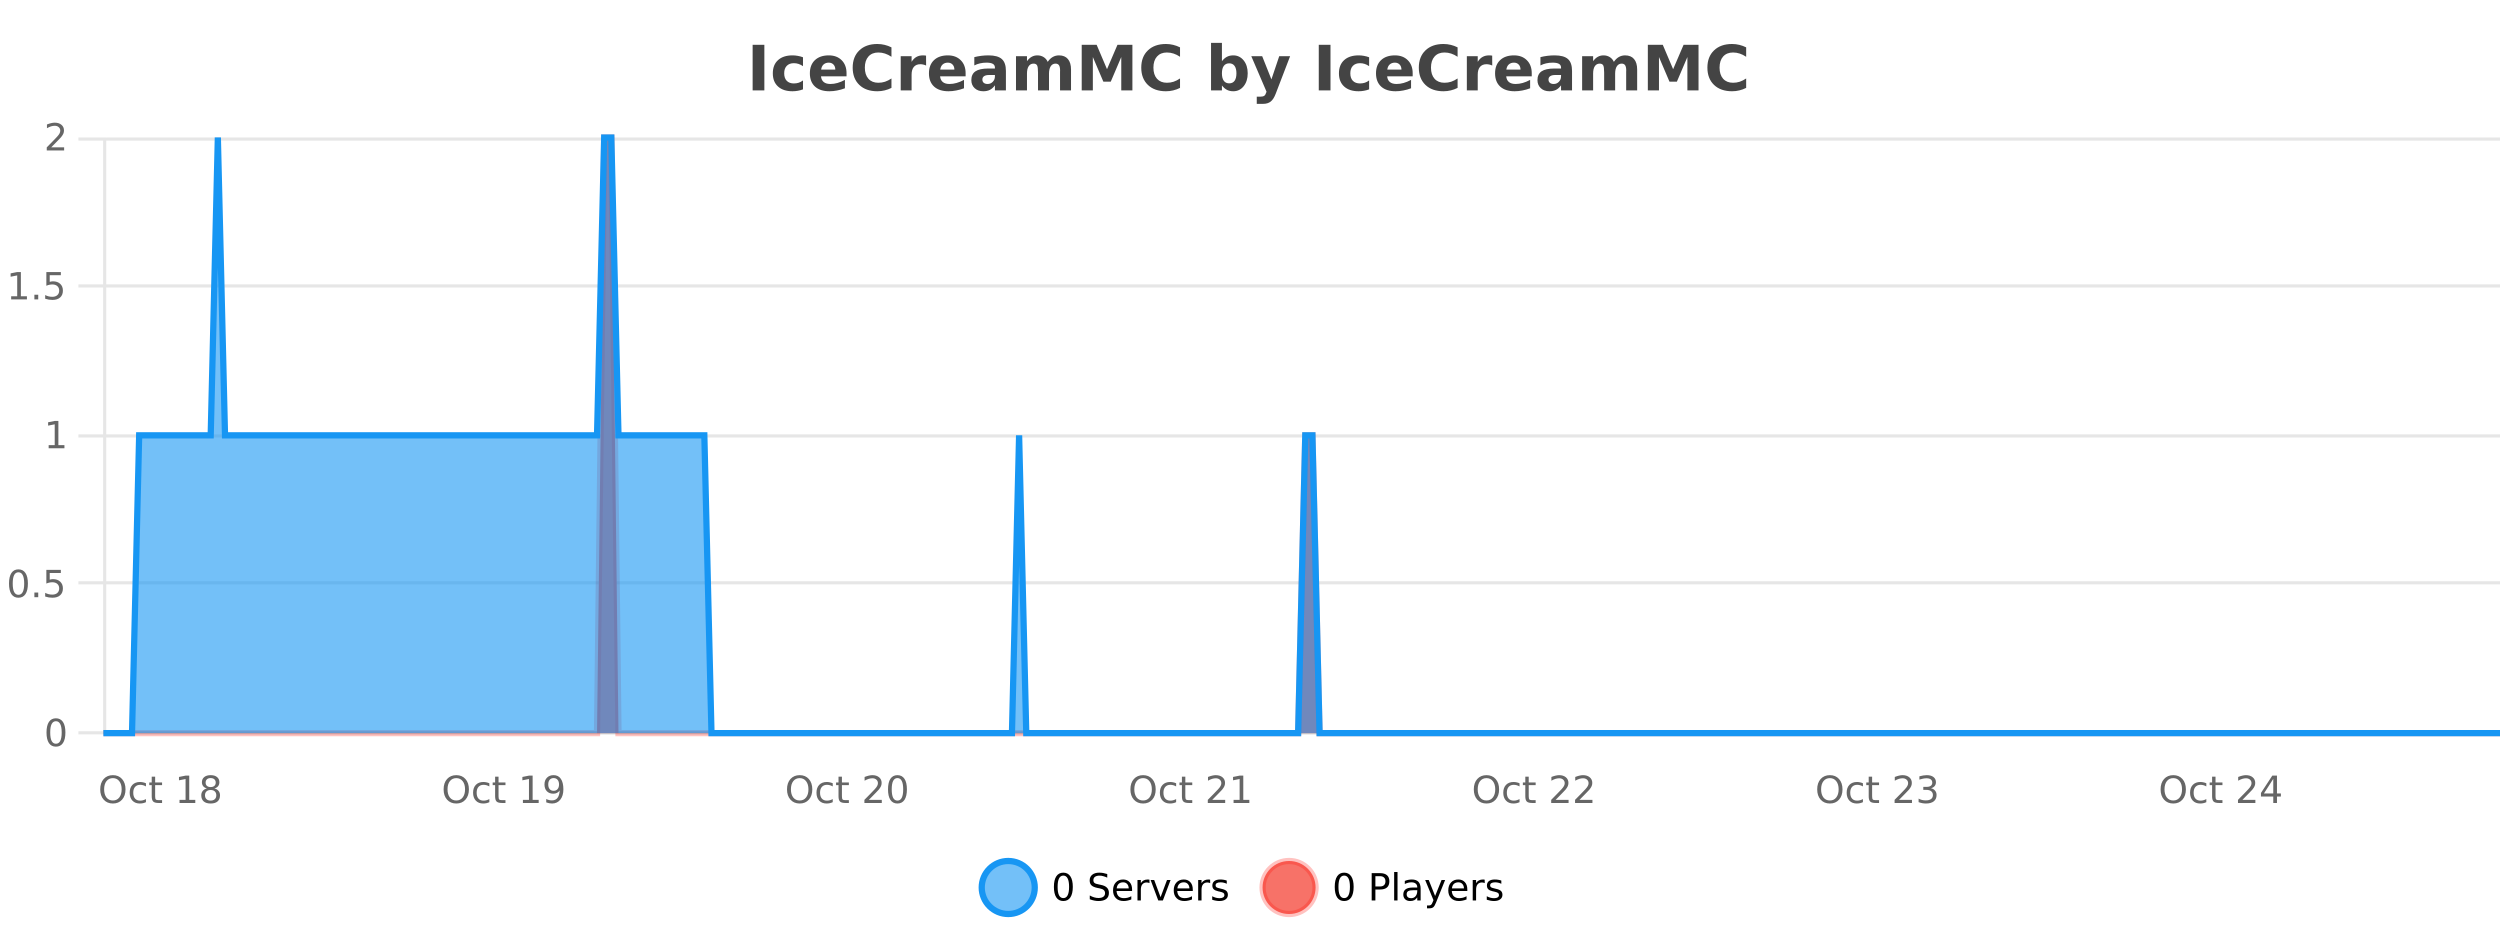 <?xml version="1.0" encoding="UTF-8"?>
<svg xmlns="http://www.w3.org/2000/svg" xmlns:xlink="http://www.w3.org/1999/xlink" width="800pt" height="300pt" viewBox="0 0 800 300" version="1.1">
<defs>
<clipPath id="clip1">
  <path d="M 285 263 L 360 263 L 360 300 L 285 300 Z M 285 263 "/>
</clipPath>
<clipPath id="clip2">
  <path d="M 375 263 L 450 263 L 450 300 L 375 300 Z M 375 263 "/>
</clipPath>
<clipPath id="clip3">
  <path d="M 33.086 44 L 800 44 L 800 234.602 L 33.086 234.602 Z M 33.086 44 "/>
</clipPath>
<clipPath id="clip4">
  <path d="M 32.086 43 L 800 43 L 800 235.602 L 32.086 235.602 Z M 32.086 43 "/>
</clipPath>
<clipPath id="clip5">
  <path d="M 33.086 44 L 800 44 L 800 234.602 L 33.086 234.602 Z M 33.086 44 "/>
</clipPath>
<clipPath id="clip6">
  <path d="M 32.086 43 L 800 43 L 800 235.602 L 32.086 235.602 Z M 32.086 43 "/>
</clipPath>
</defs>
<g id="surface1914296">
<rect x="0" y="0" width="800" height="300" style="fill:rgb(100%,100%,100%);fill-opacity:1;stroke:none;"/>
<path style="fill:none;stroke-width:1;stroke-linecap:butt;stroke-linejoin:miter;stroke:rgb(0%,0%,0%);stroke-opacity:0.098;stroke-miterlimit:10;" d="M 34 234.5 L 800 234.5 "/>
<path style="fill:none;stroke-width:1;stroke-linecap:butt;stroke-linejoin:miter;stroke:rgb(0%,0%,0%);stroke-opacity:0.098;stroke-miterlimit:10;" d="M 25.086 234.5 L 33 234.5 "/>
<path style="fill:none;stroke-width:1;stroke-linecap:butt;stroke-linejoin:miter;stroke:rgb(0%,0%,0%);stroke-opacity:0.098;stroke-miterlimit:10;" d="M 34 186.5 L 800 186.5 "/>
<path style="fill:none;stroke-width:1;stroke-linecap:butt;stroke-linejoin:miter;stroke:rgb(0%,0%,0%);stroke-opacity:0.098;stroke-miterlimit:10;" d="M 25.086 186.5 L 33 186.5 "/>
<path style="fill:none;stroke-width:1;stroke-linecap:butt;stroke-linejoin:miter;stroke:rgb(0%,0%,0%);stroke-opacity:0.098;stroke-miterlimit:10;" d="M 34 139.5 L 800 139.5 "/>
<path style="fill:none;stroke-width:1;stroke-linecap:butt;stroke-linejoin:miter;stroke:rgb(0%,0%,0%);stroke-opacity:0.098;stroke-miterlimit:10;" d="M 25.086 139.5 L 33 139.5 "/>
<path style="fill:none;stroke-width:1;stroke-linecap:butt;stroke-linejoin:miter;stroke:rgb(0%,0%,0%);stroke-opacity:0.098;stroke-miterlimit:10;" d="M 34 91.5 L 800 91.5 "/>
<path style="fill:none;stroke-width:1;stroke-linecap:butt;stroke-linejoin:miter;stroke:rgb(0%,0%,0%);stroke-opacity:0.098;stroke-miterlimit:10;" d="M 25.086 91.5 L 33 91.5 "/>
<path style="fill:none;stroke-width:1;stroke-linecap:butt;stroke-linejoin:miter;stroke:rgb(0%,0%,0%);stroke-opacity:0.098;stroke-miterlimit:10;" d="M 34 44.5 L 800 44.5 "/>
<path style="fill:none;stroke-width:1;stroke-linecap:butt;stroke-linejoin:miter;stroke:rgb(0%,0%,0%);stroke-opacity:0.098;stroke-miterlimit:10;" d="M 25.086 44.5 L 33 44.5 "/>
<path style=" stroke:none;fill-rule:nonzero;fill:rgb(9.02%,58.824%,95.294%);fill-opacity:0.6;" d="M 331.121 284 C 331.121 288.688 327.324 292.484 322.637 292.484 C 317.953 292.484 314.152 288.688 314.152 284 C 314.152 279.312 317.953 275.516 322.637 275.516 C 327.324 275.516 331.121 279.312 331.121 284 Z M 331.121 284 "/>
<g clip-path="url(#clip1)" clip-rule="nonzero">
<path style="fill:none;stroke-width:2;stroke-linecap:butt;stroke-linejoin:miter;stroke:rgb(9.02%,58.824%,95.294%);stroke-opacity:1;stroke-miterlimit:10;" d="M 331.121 284 C 331.121 288.688 327.324 292.484 322.637 292.484 C 317.953 292.484 314.152 288.688 314.152 284 C 314.152 279.312 317.953 275.516 322.637 275.516 C 327.324 275.516 331.121 279.312 331.121 284 Z M 331.121 284 "/>
</g>
<path style=" stroke:none;fill-rule:nonzero;fill:rgb(0%,0%,0%);fill-opacity:1;" d="M 340.266 280.188 C 339.66 280.188 339.203 280.492 338.891 281.094 C 338.586 281.688 338.438 282.59 338.438 283.797 C 338.438 284.996 338.586 285.898 338.891 286.5 C 339.203 287.094 339.66 287.391 340.266 287.391 C 340.879 287.391 341.336 287.094 341.641 286.5 C 341.953 285.898 342.109 284.996 342.109 283.797 C 342.109 282.59 341.953 281.688 341.641 281.094 C 341.336 280.492 340.879 280.188 340.266 280.188 Z M 340.266 279.25 C 341.242 279.25 341.992 279.641 342.516 280.422 C 343.035 281.195 343.297 282.32 343.297 283.797 C 343.297 285.266 343.035 286.391 342.516 287.172 C 341.992 287.945 341.242 288.328 340.266 288.328 C 339.285 288.328 338.535 287.945 338.016 287.172 C 337.504 286.391 337.25 285.266 337.25 283.797 C 337.25 282.32 337.504 281.195 338.016 280.422 C 338.535 279.641 339.285 279.25 340.266 279.25 Z M 354.32 279.688 L 354.32 280.844 C 353.871 280.637 353.445 280.48 353.039 280.375 C 352.641 280.262 352.262 280.203 351.898 280.203 C 351.25 280.203 350.75 280.328 350.398 280.578 C 350.055 280.828 349.883 281.188 349.883 281.656 C 349.883 282.043 349.996 282.336 350.227 282.531 C 350.453 282.73 350.898 282.887 351.555 283 L 352.258 283.156 C 353.141 283.324 353.793 283.621 354.211 284.047 C 354.637 284.465 354.852 285.027 354.852 285.734 C 354.852 286.59 354.562 287.234 353.992 287.672 C 353.43 288.109 352.594 288.328 351.492 288.328 C 351.086 288.328 350.648 288.281 350.18 288.188 C 349.711 288.094 349.227 287.953 348.727 287.766 L 348.727 286.547 C 349.203 286.82 349.672 287.023 350.133 287.156 C 350.602 287.293 351.055 287.359 351.492 287.359 C 352.168 287.359 352.688 287.23 353.055 286.969 C 353.43 286.699 353.617 286.32 353.617 285.828 C 353.617 285.402 353.48 285.07 353.211 284.828 C 352.949 284.578 352.516 284.398 351.914 284.281 L 351.195 284.141 C 350.309 283.965 349.668 283.688 349.273 283.312 C 348.887 282.938 348.695 282.418 348.695 281.75 C 348.695 280.969 348.965 280.359 349.508 279.922 C 350.047 279.477 350.797 279.25 351.758 279.25 C 352.172 279.25 352.59 279.289 353.008 279.359 C 353.434 279.434 353.871 279.543 354.32 279.688 Z M 362.266 284.609 L 362.266 285.125 L 357.297 285.125 C 357.348 285.875 357.57 286.445 357.969 286.828 C 358.375 287.215 358.93 287.406 359.641 287.406 C 360.055 287.406 360.457 287.359 360.844 287.266 C 361.238 287.164 361.629 287.008 362.016 286.797 L 362.016 287.828 C 361.617 287.984 361.219 288.105 360.812 288.188 C 360.406 288.281 359.992 288.328 359.578 288.328 C 358.535 288.328 357.707 288.027 357.094 287.422 C 356.477 286.809 356.172 285.98 356.172 284.938 C 356.172 283.867 356.461 283.016 357.047 282.391 C 357.629 281.758 358.41 281.438 359.391 281.438 C 360.273 281.438 360.973 281.727 361.484 282.297 C 362.004 282.859 362.266 283.633 362.266 284.609 Z M 361.188 284.281 C 361.176 283.699 361.008 283.23 360.688 282.875 C 360.363 282.523 359.938 282.344 359.406 282.344 C 358.801 282.344 358.316 282.516 357.953 282.859 C 357.598 283.203 357.395 283.684 357.344 284.297 Z M 367.836 282.594 C 367.711 282.531 367.574 282.484 367.43 282.453 C 367.293 282.414 367.137 282.391 366.961 282.391 C 366.355 282.391 365.887 282.59 365.555 282.984 C 365.23 283.383 365.07 283.953 365.07 284.703 L 365.07 288.156 L 363.992 288.156 L 363.992 281.594 L 365.07 281.594 L 365.07 282.609 C 365.297 282.215 365.594 281.922 365.961 281.734 C 366.324 281.539 366.766 281.438 367.289 281.438 C 367.359 281.438 367.438 281.445 367.523 281.453 C 367.617 281.465 367.715 281.48 367.82 281.5 Z M 368.195 281.594 L 369.336 281.594 L 371.383 287.094 L 373.445 281.594 L 374.586 281.594 L 372.117 288.156 L 370.648 288.156 Z M 381.688 284.609 L 381.688 285.125 L 376.719 285.125 C 376.77 285.875 376.992 286.445 377.391 286.828 C 377.797 287.215 378.352 287.406 379.062 287.406 C 379.477 287.406 379.879 287.359 380.266 287.266 C 380.66 287.164 381.051 287.008 381.438 286.797 L 381.438 287.828 C 381.039 287.984 380.641 288.105 380.234 288.188 C 379.828 288.281 379.414 288.328 379 288.328 C 377.957 288.328 377.129 288.027 376.516 287.422 C 375.898 286.809 375.594 285.98 375.594 284.938 C 375.594 283.867 375.883 283.016 376.469 282.391 C 377.051 281.758 377.832 281.438 378.812 281.438 C 379.695 281.438 380.395 281.727 380.906 282.297 C 381.426 282.859 381.688 283.633 381.688 284.609 Z M 380.609 284.281 C 380.598 283.699 380.43 283.23 380.109 282.875 C 379.785 282.523 379.359 282.344 378.828 282.344 C 378.223 282.344 377.738 282.516 377.375 282.859 C 377.02 283.203 376.816 283.684 376.766 284.297 Z M 387.258 282.594 C 387.133 282.531 386.996 282.484 386.852 282.453 C 386.715 282.414 386.559 282.391 386.383 282.391 C 385.777 282.391 385.309 282.59 384.977 282.984 C 384.652 283.383 384.492 283.953 384.492 284.703 L 384.492 288.156 L 383.414 288.156 L 383.414 281.594 L 384.492 281.594 L 384.492 282.609 C 384.719 282.215 385.016 281.922 385.383 281.734 C 385.746 281.539 386.188 281.438 386.711 281.438 C 386.781 281.438 386.859 281.445 386.945 281.453 C 387.039 281.465 387.137 281.48 387.242 281.5 Z M 392.562 281.781 L 392.562 282.812 C 392.258 282.656 391.941 282.543 391.609 282.469 C 391.285 282.387 390.945 282.344 390.594 282.344 C 390.062 282.344 389.66 282.43 389.391 282.594 C 389.117 282.75 388.984 282.996 388.984 283.328 C 388.984 283.578 389.078 283.777 389.266 283.922 C 389.461 284.059 389.852 284.188 390.438 284.312 L 390.797 284.406 C 391.566 284.562 392.113 284.793 392.438 285.094 C 392.758 285.398 392.922 285.812 392.922 286.344 C 392.922 286.961 392.676 287.445 392.188 287.797 C 391.707 288.152 391.047 288.328 390.203 288.328 C 389.848 288.328 389.477 288.289 389.094 288.219 C 388.719 288.156 388.32 288.059 387.906 287.922 L 387.906 286.797 C 388.301 287.008 388.691 287.164 389.078 287.266 C 389.461 287.371 389.848 287.422 390.234 287.422 C 390.734 287.422 391.117 287.34 391.391 287.172 C 391.672 286.996 391.812 286.746 391.812 286.422 C 391.812 286.133 391.711 285.906 391.516 285.75 C 391.316 285.594 390.883 285.445 390.219 285.297 L 389.844 285.219 C 389.176 285.074 388.691 284.855 388.391 284.562 C 388.098 284.273 387.953 283.875 387.953 283.375 C 387.953 282.75 388.172 282.273 388.609 281.938 C 389.047 281.605 389.664 281.438 390.469 281.438 C 390.863 281.438 391.238 281.469 391.594 281.531 C 391.945 281.586 392.27 281.668 392.562 281.781 Z M 332.637 277.016 "/>
<path style=" stroke:none;fill-rule:nonzero;fill:rgb(96.863%,44.706%,40.784%);fill-opacity:1;" d="M 420.988 284 C 420.988 288.688 417.191 292.484 412.504 292.484 C 407.82 292.484 404.02 288.688 404.02 284 C 404.02 279.312 407.82 275.516 412.504 275.516 C 417.191 275.516 420.988 279.312 420.988 284 Z M 420.988 284 "/>
<g clip-path="url(#clip2)" clip-rule="nonzero">
<path style="fill:none;stroke-width:2;stroke-linecap:butt;stroke-linejoin:miter;stroke:rgb(100%,4.706%,0%);stroke-opacity:0.247;stroke-miterlimit:10;" d="M 420.988 284 C 420.988 288.688 417.191 292.484 412.504 292.484 C 407.82 292.484 404.02 288.688 404.02 284 C 404.02 279.312 407.82 275.516 412.504 275.516 C 417.191 275.516 420.988 279.312 420.988 284 Z M 420.988 284 "/>
</g>
<path style=" stroke:none;fill-rule:nonzero;fill:rgb(0%,0%,0%);fill-opacity:1;" d="M 430.133 280.188 C 429.527 280.188 429.07 280.492 428.758 281.094 C 428.453 281.688 428.305 282.59 428.305 283.797 C 428.305 284.996 428.453 285.898 428.758 286.5 C 429.07 287.094 429.527 287.391 430.133 287.391 C 430.746 287.391 431.203 287.094 431.508 286.5 C 431.82 285.898 431.977 284.996 431.977 283.797 C 431.977 282.59 431.82 281.688 431.508 281.094 C 431.203 280.492 430.746 280.188 430.133 280.188 Z M 430.133 279.25 C 431.109 279.25 431.859 279.641 432.383 280.422 C 432.902 281.195 433.164 282.32 433.164 283.797 C 433.164 285.266 432.902 286.391 432.383 287.172 C 431.859 287.945 431.109 288.328 430.133 288.328 C 429.152 288.328 428.402 287.945 427.883 287.172 C 427.371 286.391 427.117 285.266 427.117 283.797 C 427.117 282.32 427.371 281.195 427.883 280.422 C 428.402 279.641 429.152 279.25 430.133 279.25 Z M 440.125 280.375 L 440.125 283.672 L 441.609 283.672 C 442.16 283.672 442.586 283.531 442.891 283.25 C 443.191 282.961 443.344 282.547 443.344 282.016 C 443.344 281.496 443.191 281.094 442.891 280.812 C 442.586 280.523 442.16 280.375 441.609 280.375 Z M 438.938 279.406 L 441.609 279.406 C 442.598 279.406 443.344 279.633 443.844 280.078 C 444.344 280.516 444.594 281.164 444.594 282.016 C 444.594 282.883 444.344 283.539 443.844 283.984 C 443.344 284.422 442.598 284.641 441.609 284.641 L 440.125 284.641 L 440.125 288.156 L 438.938 288.156 Z M 446.129 279.031 L 447.207 279.031 L 447.207 288.156 L 446.129 288.156 Z M 452.445 284.859 C 451.578 284.859 450.977 284.961 450.633 285.156 C 450.297 285.355 450.133 285.695 450.133 286.172 C 450.133 286.559 450.258 286.867 450.508 287.094 C 450.766 287.312 451.109 287.422 451.539 287.422 C 452.141 287.422 452.621 287.215 452.977 286.797 C 453.34 286.371 453.523 285.805 453.523 285.094 L 453.523 284.859 Z M 454.602 284.406 L 454.602 288.156 L 453.523 288.156 L 453.523 287.156 C 453.273 287.555 452.965 287.852 452.602 288.047 C 452.234 288.234 451.789 288.328 451.258 288.328 C 450.578 288.328 450.043 288.141 449.648 287.766 C 449.25 287.383 449.055 286.875 449.055 286.25 C 449.055 285.512 449.297 284.953 449.789 284.578 C 450.289 284.203 451.027 284.016 452.008 284.016 L 453.523 284.016 L 453.523 283.906 C 453.523 283.406 453.355 283.023 453.023 282.75 C 452.699 282.48 452.246 282.344 451.664 282.344 C 451.289 282.344 450.918 282.391 450.555 282.484 C 450.199 282.578 449.859 282.715 449.539 282.891 L 449.539 281.891 C 449.934 281.734 450.312 281.621 450.68 281.547 C 451.055 281.477 451.418 281.438 451.773 281.438 C 452.719 281.438 453.43 281.684 453.898 282.172 C 454.367 282.664 454.602 283.406 454.602 284.406 Z M 459.551 288.766 C 459.246 289.547 458.949 290.055 458.66 290.297 C 458.367 290.535 457.98 290.656 457.504 290.656 L 456.645 290.656 L 456.645 289.75 L 457.27 289.75 C 457.57 289.75 457.801 289.676 457.957 289.531 C 458.121 289.395 458.305 289.066 458.504 288.547 L 458.707 288.047 L 456.051 281.594 L 457.191 281.594 L 459.238 286.719 L 461.301 281.594 L 462.441 281.594 Z M 469.543 284.609 L 469.543 285.125 L 464.574 285.125 C 464.625 285.875 464.848 286.445 465.246 286.828 C 465.652 287.215 466.207 287.406 466.918 287.406 C 467.332 287.406 467.734 287.359 468.121 287.266 C 468.516 287.164 468.906 287.008 469.293 286.797 L 469.293 287.828 C 468.895 287.984 468.496 288.105 468.09 288.188 C 467.684 288.281 467.27 288.328 466.855 288.328 C 465.812 288.328 464.984 288.027 464.371 287.422 C 463.754 286.809 463.449 285.98 463.449 284.938 C 463.449 283.867 463.738 283.016 464.324 282.391 C 464.906 281.758 465.688 281.438 466.668 281.438 C 467.551 281.438 468.25 281.727 468.762 282.297 C 469.281 282.859 469.543 283.633 469.543 284.609 Z M 468.465 284.281 C 468.453 283.699 468.285 283.23 467.965 282.875 C 467.641 282.523 467.215 282.344 466.684 282.344 C 466.078 282.344 465.594 282.516 465.23 282.859 C 464.875 283.203 464.672 283.684 464.621 284.297 Z M 475.113 282.594 C 474.988 282.531 474.852 282.484 474.707 282.453 C 474.57 282.414 474.414 282.391 474.238 282.391 C 473.633 282.391 473.164 282.59 472.832 282.984 C 472.508 283.383 472.348 283.953 472.348 284.703 L 472.348 288.156 L 471.27 288.156 L 471.27 281.594 L 472.348 281.594 L 472.348 282.609 C 472.574 282.215 472.871 281.922 473.238 281.734 C 473.602 281.539 474.043 281.438 474.566 281.438 C 474.637 281.438 474.715 281.445 474.801 281.453 C 474.895 281.465 474.992 281.48 475.098 281.5 Z M 480.422 281.781 L 480.422 282.812 C 480.117 282.656 479.801 282.543 479.469 282.469 C 479.145 282.387 478.805 282.344 478.453 282.344 C 477.922 282.344 477.52 282.43 477.25 282.594 C 476.977 282.75 476.844 282.996 476.844 283.328 C 476.844 283.578 476.938 283.777 477.125 283.922 C 477.32 284.059 477.711 284.188 478.297 284.312 L 478.656 284.406 C 479.426 284.562 479.973 284.793 480.297 285.094 C 480.617 285.398 480.781 285.812 480.781 286.344 C 480.781 286.961 480.535 287.445 480.047 287.797 C 479.566 288.152 478.906 288.328 478.062 288.328 C 477.707 288.328 477.336 288.289 476.953 288.219 C 476.578 288.156 476.18 288.059 475.766 287.922 L 475.766 286.797 C 476.16 287.008 476.551 287.164 476.938 287.266 C 477.32 287.371 477.707 287.422 478.094 287.422 C 478.594 287.422 478.977 287.34 479.25 287.172 C 479.531 286.996 479.672 286.746 479.672 286.422 C 479.672 286.133 479.57 285.906 479.375 285.75 C 479.176 285.594 478.742 285.445 478.078 285.297 L 477.703 285.219 C 477.035 285.074 476.551 284.855 476.25 284.562 C 475.957 284.273 475.812 283.875 475.812 283.375 C 475.812 282.75 476.031 282.273 476.469 281.938 C 476.906 281.605 477.523 281.438 478.328 281.438 C 478.723 281.438 479.098 281.469 479.453 281.531 C 479.805 281.586 480.129 281.668 480.422 281.781 Z M 422.504 277.016 "/>
<path style=" stroke:none;fill-rule:nonzero;fill:rgb(26.667%,26.667%,26.667%);fill-opacity:1;" d="M 240.844 14.344 L 244.594 14.344 L 244.594 28.922 L 240.844 28.922 Z M 256.957 18.328 L 256.957 21.172 C 256.488 20.852 256.012 20.609 255.535 20.453 C 255.055 20.297 254.555 20.219 254.035 20.219 C 253.066 20.219 252.305 20.508 251.754 21.078 C 251.211 21.641 250.941 22.438 250.941 23.469 C 250.941 24.492 251.211 25.289 251.754 25.859 C 252.305 26.422 253.066 26.703 254.035 26.703 C 254.586 26.703 255.105 26.625 255.598 26.469 C 256.086 26.305 256.539 26.059 256.957 25.734 L 256.957 28.594 C 256.414 28.805 255.863 28.953 255.301 29.047 C 254.738 29.148 254.168 29.203 253.598 29.203 C 251.629 29.203 250.086 28.699 248.973 27.688 C 247.855 26.68 247.301 25.273 247.301 23.469 C 247.301 21.656 247.855 20.246 248.973 19.234 C 250.086 18.227 251.629 17.719 253.598 17.719 C 254.168 17.719 254.73 17.773 255.285 17.875 C 255.848 17.969 256.402 18.121 256.957 18.328 Z M 270.891 23.422 L 270.891 24.422 L 262.719 24.422 C 262.801 25.246 263.098 25.859 263.609 26.266 C 264.117 26.672 264.828 26.875 265.734 26.875 C 266.473 26.875 267.227 26.766 268 26.547 C 268.77 26.328 269.562 26 270.375 25.562 L 270.375 28.25 C 269.551 28.562 268.723 28.797 267.891 28.953 C 267.066 29.117 266.242 29.203 265.422 29.203 C 263.441 29.203 261.898 28.703 260.797 27.703 C 259.703 26.695 259.156 25.281 259.156 23.469 C 259.156 21.68 259.691 20.273 260.766 19.25 C 261.848 18.23 263.332 17.719 265.219 17.719 C 266.938 17.719 268.312 18.242 269.344 19.281 C 270.375 20.312 270.891 21.695 270.891 23.422 Z M 267.297 22.266 C 267.297 21.602 267.102 21.062 266.719 20.656 C 266.332 20.25 265.828 20.047 265.203 20.047 C 264.523 20.047 263.973 20.242 263.547 20.625 C 263.129 21 262.867 21.547 262.766 22.266 Z M 285.266 28.125 C 284.566 28.48 283.844 28.746 283.094 28.922 C 282.352 29.109 281.57 29.203 280.75 29.203 C 278.32 29.203 276.398 28.527 274.984 27.172 C 273.566 25.809 272.859 23.965 272.859 21.641 C 272.859 19.32 273.566 17.48 274.984 16.125 C 276.398 14.762 278.32 14.078 280.75 14.078 C 281.57 14.078 282.352 14.172 283.094 14.359 C 283.844 14.539 284.566 14.805 285.266 15.156 L 285.266 18.172 C 284.566 17.703 283.879 17.359 283.203 17.141 C 282.523 16.914 281.812 16.797 281.062 16.797 C 279.719 16.797 278.66 17.23 277.891 18.094 C 277.129 18.949 276.75 20.133 276.75 21.641 C 276.75 23.152 277.129 24.34 277.891 25.203 C 278.66 26.059 279.719 26.484 281.062 26.484 C 281.812 26.484 282.523 26.375 283.203 26.156 C 283.879 25.93 284.566 25.578 285.266 25.109 Z M 296.352 20.969 C 296.039 20.824 295.73 20.719 295.43 20.656 C 295.125 20.586 294.824 20.547 294.523 20.547 C 293.617 20.547 292.918 20.836 292.43 21.406 C 291.949 21.98 291.711 22.805 291.711 23.875 L 291.711 28.922 L 288.227 28.922 L 288.227 17.984 L 291.711 17.984 L 291.711 19.781 C 292.156 19.062 292.672 18.543 293.258 18.219 C 293.84 17.887 294.539 17.719 295.352 17.719 C 295.477 17.719 295.605 17.727 295.742 17.734 C 295.875 17.746 296.074 17.766 296.336 17.797 Z M 308.996 23.422 L 308.996 24.422 L 300.824 24.422 C 300.906 25.246 301.203 25.859 301.715 26.266 C 302.223 26.672 302.934 26.875 303.84 26.875 C 304.578 26.875 305.332 26.766 306.105 26.547 C 306.875 26.328 307.668 26 308.48 25.562 L 308.48 28.25 C 307.656 28.562 306.828 28.797 305.996 28.953 C 305.172 29.117 304.348 29.203 303.527 29.203 C 301.547 29.203 300.004 28.703 298.902 27.703 C 297.809 26.695 297.262 25.281 297.262 23.469 C 297.262 21.68 297.797 20.273 298.871 19.25 C 299.953 18.23 301.438 17.719 303.324 17.719 C 305.043 17.719 306.418 18.242 307.449 19.281 C 308.48 20.312 308.996 21.695 308.996 23.422 Z M 305.402 22.266 C 305.402 21.602 305.207 21.062 304.824 20.656 C 304.438 20.25 303.934 20.047 303.309 20.047 C 302.629 20.047 302.078 20.242 301.652 20.625 C 301.234 21 300.973 21.547 300.871 22.266 Z M 316.547 24 C 315.816 24 315.27 24.125 314.906 24.375 C 314.539 24.617 314.359 24.98 314.359 25.469 C 314.359 25.906 314.504 26.25 314.797 26.5 C 315.098 26.75 315.508 26.875 316.031 26.875 C 316.688 26.875 317.238 26.641 317.688 26.172 C 318.145 25.703 318.375 25.117 318.375 24.406 L 318.375 24 Z M 321.891 22.688 L 321.891 28.922 L 318.375 28.922 L 318.375 27.297 C 317.906 27.965 317.375 28.449 316.781 28.75 C 316.195 29.051 315.484 29.203 314.641 29.203 C 313.516 29.203 312.598 28.875 311.891 28.219 C 311.18 27.555 310.828 26.695 310.828 25.641 C 310.828 24.359 311.266 23.422 312.141 22.828 C 313.023 22.227 314.414 21.922 316.312 21.922 L 318.375 21.922 L 318.375 21.641 C 318.375 21.09 318.156 20.688 317.719 20.438 C 317.281 20.18 316.598 20.047 315.672 20.047 C 314.922 20.047 314.223 20.125 313.578 20.281 C 312.93 20.43 312.332 20.648 311.781 20.938 L 311.781 18.281 C 312.531 18.094 313.281 17.953 314.031 17.859 C 314.789 17.766 315.551 17.719 316.312 17.719 C 318.281 17.719 319.703 18.109 320.578 18.891 C 321.453 19.664 321.891 20.93 321.891 22.688 Z M 335.273 19.797 C 335.719 19.121 336.246 18.605 336.852 18.25 C 337.465 17.898 338.137 17.719 338.867 17.719 C 340.117 17.719 341.07 18.109 341.727 18.891 C 342.391 19.664 342.727 20.789 342.727 22.266 L 342.727 28.922 L 339.211 28.922 L 339.211 23.219 C 339.211 23.137 339.211 23.047 339.211 22.953 C 339.219 22.859 339.227 22.73 339.227 22.562 C 339.227 21.793 339.109 21.234 338.883 20.891 C 338.652 20.539 338.281 20.359 337.773 20.359 C 337.117 20.359 336.605 20.637 336.242 21.188 C 335.875 21.73 335.688 22.516 335.68 23.547 L 335.68 28.922 L 332.164 28.922 L 332.164 23.219 C 332.164 22.012 332.059 21.234 331.852 20.891 C 331.641 20.539 331.273 20.359 330.742 20.359 C 330.062 20.359 329.543 20.637 329.18 21.188 C 328.812 21.73 328.633 22.516 328.633 23.547 L 328.633 28.922 L 325.117 28.922 L 325.117 17.984 L 328.633 17.984 L 328.633 19.578 C 329.07 18.965 329.562 18.5 330.117 18.188 C 330.668 17.875 331.281 17.719 331.961 17.719 C 332.711 17.719 333.375 17.902 333.961 18.266 C 334.543 18.633 334.98 19.141 335.273 19.797 Z M 346.148 14.344 L 350.93 14.344 L 354.242 22.141 L 357.586 14.344 L 362.367 14.344 L 362.367 28.922 L 358.805 28.922 L 358.805 18.25 L 355.445 26.125 L 353.07 26.125 L 349.711 18.25 L 349.711 28.922 L 346.148 28.922 Z M 377.609 28.125 C 376.91 28.48 376.188 28.746 375.438 28.922 C 374.695 29.109 373.914 29.203 373.094 29.203 C 370.664 29.203 368.742 28.527 367.328 27.172 C 365.91 25.809 365.203 23.965 365.203 21.641 C 365.203 19.32 365.91 17.48 367.328 16.125 C 368.742 14.762 370.664 14.078 373.094 14.078 C 373.914 14.078 374.695 14.172 375.438 14.359 C 376.188 14.539 376.91 14.805 377.609 15.156 L 377.609 18.172 C 376.91 17.703 376.223 17.359 375.547 17.141 C 374.867 16.914 374.156 16.797 373.406 16.797 C 372.062 16.797 371.004 17.23 370.234 18.094 C 369.473 18.949 369.094 20.133 369.094 21.641 C 369.094 23.152 369.473 24.34 370.234 25.203 C 371.004 26.059 372.062 26.484 373.406 26.484 C 374.156 26.484 374.867 26.375 375.547 26.156 C 376.223 25.93 376.91 25.578 377.609 25.109 Z M 393.344 26.672 C 394.094 26.672 394.664 26.402 395.062 25.859 C 395.457 25.309 395.656 24.512 395.656 23.469 C 395.656 22.43 395.457 21.637 395.062 21.094 C 394.664 20.543 394.094 20.266 393.344 20.266 C 392.594 20.266 392.016 20.543 391.609 21.094 C 391.211 21.637 391.016 22.43 391.016 23.469 C 391.016 24.5 391.211 25.293 391.609 25.844 C 392.016 26.398 392.594 26.672 393.344 26.672 Z M 391.016 19.578 C 391.504 18.945 392.039 18.477 392.625 18.172 C 393.207 17.871 393.879 17.719 394.641 17.719 C 395.992 17.719 397.102 18.258 397.969 19.328 C 398.832 20.402 399.266 21.781 399.266 23.469 C 399.266 25.148 398.832 26.523 397.969 27.594 C 397.102 28.668 395.992 29.203 394.641 29.203 C 393.879 29.203 393.207 29.051 392.625 28.75 C 392.039 28.449 391.504 27.98 391.016 27.344 L 391.016 28.922 L 387.531 28.922 L 387.531 13.719 L 391.016 13.719 Z M 400.414 17.984 L 403.898 17.984 L 406.852 25.406 L 409.352 17.984 L 412.836 17.984 L 408.242 29.953 C 407.781 31.172 407.242 32.02 406.617 32.5 C 406 32.988 405.195 33.234 404.195 33.234 L 402.164 33.234 L 402.164 30.938 L 403.258 30.938 C 403.852 30.938 404.281 30.844 404.555 30.656 C 404.824 30.469 405.031 30.129 405.18 29.641 L 405.289 29.344 Z M 422.008 14.344 L 425.758 14.344 L 425.758 28.922 L 422.008 28.922 Z M 438.117 18.328 L 438.117 21.172 C 437.648 20.852 437.172 20.609 436.695 20.453 C 436.215 20.297 435.715 20.219 435.195 20.219 C 434.227 20.219 433.465 20.508 432.914 21.078 C 432.371 21.641 432.102 22.438 432.102 23.469 C 432.102 24.492 432.371 25.289 432.914 25.859 C 433.465 26.422 434.227 26.703 435.195 26.703 C 435.746 26.703 436.266 26.625 436.758 26.469 C 437.246 26.305 437.699 26.059 438.117 25.734 L 438.117 28.594 C 437.574 28.805 437.023 28.953 436.461 29.047 C 435.898 29.148 435.328 29.203 434.758 29.203 C 432.789 29.203 431.246 28.699 430.133 27.688 C 429.016 26.68 428.461 25.273 428.461 23.469 C 428.461 21.656 429.016 20.246 430.133 19.234 C 431.246 18.227 432.789 17.719 434.758 17.719 C 435.328 17.719 435.891 17.773 436.445 17.875 C 437.008 17.969 437.562 18.121 438.117 18.328 Z M 452.055 23.422 L 452.055 24.422 L 443.883 24.422 C 443.965 25.246 444.262 25.859 444.773 26.266 C 445.281 26.672 445.992 26.875 446.898 26.875 C 447.637 26.875 448.391 26.766 449.164 26.547 C 449.934 26.328 450.727 26 451.539 25.562 L 451.539 28.25 C 450.715 28.562 449.887 28.797 449.055 28.953 C 448.23 29.117 447.406 29.203 446.586 29.203 C 444.605 29.203 443.062 28.703 441.961 27.703 C 440.867 26.695 440.32 25.281 440.32 23.469 C 440.32 21.68 440.855 20.273 441.93 19.25 C 443.012 18.23 444.496 17.719 446.383 17.719 C 448.102 17.719 449.477 18.242 450.508 19.281 C 451.539 20.312 452.055 21.695 452.055 23.422 Z M 448.461 22.266 C 448.461 21.602 448.266 21.062 447.883 20.656 C 447.496 20.25 446.992 20.047 446.367 20.047 C 445.688 20.047 445.137 20.242 444.711 20.625 C 444.293 21 444.031 21.547 443.93 22.266 Z M 466.43 28.125 C 465.73 28.48 465.008 28.746 464.258 28.922 C 463.516 29.109 462.734 29.203 461.914 29.203 C 459.484 29.203 457.562 28.527 456.148 27.172 C 454.73 25.809 454.023 23.965 454.023 21.641 C 454.023 19.32 454.73 17.48 456.148 16.125 C 457.562 14.762 459.484 14.078 461.914 14.078 C 462.734 14.078 463.516 14.172 464.258 14.359 C 465.008 14.539 465.73 14.805 466.43 15.156 L 466.43 18.172 C 465.73 17.703 465.043 17.359 464.367 17.141 C 463.688 16.914 462.977 16.797 462.227 16.797 C 460.883 16.797 459.824 17.23 459.055 18.094 C 458.293 18.949 457.914 20.133 457.914 21.641 C 457.914 23.152 458.293 24.34 459.055 25.203 C 459.824 26.059 460.883 26.484 462.227 26.484 C 462.977 26.484 463.688 26.375 464.367 26.156 C 465.043 25.93 465.73 25.578 466.43 25.109 Z M 477.516 20.969 C 477.203 20.824 476.895 20.719 476.594 20.656 C 476.289 20.586 475.988 20.547 475.688 20.547 C 474.781 20.547 474.082 20.836 473.594 21.406 C 473.113 21.98 472.875 22.805 472.875 23.875 L 472.875 28.922 L 469.391 28.922 L 469.391 17.984 L 472.875 17.984 L 472.875 19.781 C 473.32 19.062 473.836 18.543 474.422 18.219 C 475.004 17.887 475.703 17.719 476.516 17.719 C 476.641 17.719 476.77 17.727 476.906 17.734 C 477.039 17.746 477.238 17.766 477.5 17.797 Z M 490.156 23.422 L 490.156 24.422 L 481.984 24.422 C 482.066 25.246 482.363 25.859 482.875 26.266 C 483.383 26.672 484.094 26.875 485 26.875 C 485.738 26.875 486.492 26.766 487.266 26.547 C 488.035 26.328 488.828 26 489.641 25.562 L 489.641 28.25 C 488.816 28.562 487.988 28.797 487.156 28.953 C 486.332 29.117 485.508 29.203 484.688 29.203 C 482.707 29.203 481.164 28.703 480.062 27.703 C 478.969 26.695 478.422 25.281 478.422 23.469 C 478.422 21.68 478.957 20.273 480.031 19.25 C 481.113 18.23 482.598 17.719 484.484 17.719 C 486.203 17.719 487.578 18.242 488.609 19.281 C 489.641 20.312 490.156 21.695 490.156 23.422 Z M 486.562 22.266 C 486.562 21.602 486.367 21.062 485.984 20.656 C 485.598 20.25 485.094 20.047 484.469 20.047 C 483.789 20.047 483.238 20.242 482.812 20.625 C 482.395 21 482.133 21.547 482.031 22.266 Z M 497.707 24 C 496.977 24 496.43 24.125 496.066 24.375 C 495.699 24.617 495.52 24.98 495.52 25.469 C 495.52 25.906 495.664 26.25 495.957 26.5 C 496.258 26.75 496.668 26.875 497.191 26.875 C 497.848 26.875 498.398 26.641 498.848 26.172 C 499.305 25.703 499.535 25.117 499.535 24.406 L 499.535 24 Z M 503.051 22.688 L 503.051 28.922 L 499.535 28.922 L 499.535 27.297 C 499.066 27.965 498.535 28.449 497.941 28.75 C 497.355 29.051 496.645 29.203 495.801 29.203 C 494.676 29.203 493.758 28.875 493.051 28.219 C 492.34 27.555 491.988 26.695 491.988 25.641 C 491.988 24.359 492.426 23.422 493.301 22.828 C 494.184 22.227 495.574 21.922 497.473 21.922 L 499.535 21.922 L 499.535 21.641 C 499.535 21.09 499.316 20.688 498.879 20.438 C 498.441 20.18 497.758 20.047 496.832 20.047 C 496.082 20.047 495.383 20.125 494.738 20.281 C 494.09 20.43 493.492 20.648 492.941 20.938 L 492.941 18.281 C 493.691 18.094 494.441 17.953 495.191 17.859 C 495.949 17.766 496.711 17.719 497.473 17.719 C 499.441 17.719 500.863 18.109 501.738 18.891 C 502.613 19.664 503.051 20.93 503.051 22.688 Z M 516.438 19.797 C 516.883 19.121 517.41 18.605 518.016 18.25 C 518.629 17.898 519.301 17.719 520.031 17.719 C 521.281 17.719 522.234 18.109 522.891 18.891 C 523.555 19.664 523.891 20.789 523.891 22.266 L 523.891 28.922 L 520.375 28.922 L 520.375 23.219 C 520.375 23.137 520.375 23.047 520.375 22.953 C 520.383 22.859 520.391 22.73 520.391 22.562 C 520.391 21.793 520.273 21.234 520.047 20.891 C 519.816 20.539 519.445 20.359 518.938 20.359 C 518.281 20.359 517.77 20.637 517.406 21.188 C 517.039 21.73 516.852 22.516 516.844 23.547 L 516.844 28.922 L 513.328 28.922 L 513.328 23.219 C 513.328 22.012 513.223 21.234 513.016 20.891 C 512.805 20.539 512.438 20.359 511.906 20.359 C 511.227 20.359 510.707 20.637 510.344 21.188 C 509.977 21.73 509.797 22.516 509.797 23.547 L 509.797 28.922 L 506.281 28.922 L 506.281 17.984 L 509.797 17.984 L 509.797 19.578 C 510.234 18.965 510.727 18.5 511.281 18.188 C 511.832 17.875 512.445 17.719 513.125 17.719 C 513.875 17.719 514.539 17.902 515.125 18.266 C 515.707 18.633 516.145 19.141 516.438 19.797 Z M 527.309 14.344 L 532.09 14.344 L 535.402 22.141 L 538.746 14.344 L 543.527 14.344 L 543.527 28.922 L 539.965 28.922 L 539.965 18.25 L 536.605 26.125 L 534.23 26.125 L 530.871 18.25 L 530.871 28.922 L 527.309 28.922 Z M 558.773 28.125 C 558.074 28.48 557.352 28.746 556.602 28.922 C 555.859 29.109 555.078 29.203 554.258 29.203 C 551.828 29.203 549.906 28.527 548.492 27.172 C 547.074 25.809 546.367 23.965 546.367 21.641 C 546.367 19.32 547.074 17.48 548.492 16.125 C 549.906 14.762 551.828 14.078 554.258 14.078 C 555.078 14.078 555.859 14.172 556.602 14.359 C 557.352 14.539 558.074 14.805 558.773 15.156 L 558.773 18.172 C 558.074 17.703 557.387 17.359 556.711 17.141 C 556.031 16.914 555.32 16.797 554.57 16.797 C 553.227 16.797 552.168 17.23 551.398 18.094 C 550.637 18.949 550.258 20.133 550.258 21.641 C 550.258 23.152 550.637 24.34 551.398 25.203 C 552.168 26.059 553.227 26.484 554.57 26.484 C 555.32 26.484 556.031 26.375 556.711 26.156 C 557.387 25.93 558.074 25.578 558.773 25.109 Z M 239 10.359 "/>
<path style="fill:none;stroke-width:1;stroke-linecap:butt;stroke-linejoin:miter;stroke:rgb(0%,0%,0%);stroke-opacity:0.098;stroke-miterlimit:10;" d="M 33 234.5 L 801 234.5 "/>
<path style=" stroke:none;fill-rule:nonzero;fill:rgb(40%,40%,40%);fill-opacity:1;" d="M 36.133 249 C 35.266 249 34.578 249.324 34.07 249.969 C 33.57 250.605 33.32 251.48 33.32 252.594 C 33.32 253.688 33.57 254.559 34.07 255.203 C 34.578 255.84 35.266 256.156 36.133 256.156 C 36.984 256.156 37.664 255.84 38.164 255.203 C 38.672 254.559 38.93 253.688 38.93 252.594 C 38.93 251.48 38.672 250.605 38.164 249.969 C 37.664 249.324 36.984 249 36.133 249 Z M 36.133 248.047 C 37.352 248.047 38.324 248.461 39.055 249.281 C 39.793 250.105 40.164 251.211 40.164 252.594 C 40.164 253.969 39.793 255.07 39.055 255.891 C 38.324 256.715 37.352 257.125 36.133 257.125 C 34.902 257.125 33.918 256.715 33.18 255.891 C 32.438 255.07 32.07 253.969 32.07 252.594 C 32.07 251.211 32.438 250.105 33.18 249.281 C 33.918 248.461 34.902 248.047 36.133 248.047 Z M 46.703 250.641 L 46.703 251.656 C 46.391 251.48 46.082 251.352 45.781 251.266 C 45.477 251.184 45.172 251.141 44.859 251.141 C 44.148 251.141 43.602 251.367 43.219 251.812 C 42.832 252.25 42.641 252.871 42.641 253.672 C 42.641 254.477 42.832 255.102 43.219 255.547 C 43.602 255.984 44.148 256.203 44.859 256.203 C 45.172 256.203 45.477 256.164 45.781 256.078 C 46.082 255.996 46.391 255.871 46.703 255.703 L 46.703 256.703 C 46.398 256.84 46.086 256.945 45.766 257.016 C 45.441 257.086 45.098 257.125 44.734 257.125 C 43.742 257.125 42.957 256.82 42.375 256.203 C 41.789 255.578 41.5 254.734 41.5 253.672 C 41.5 252.609 41.789 251.773 42.375 251.156 C 42.969 250.543 43.781 250.234 44.812 250.234 C 45.133 250.234 45.453 250.273 45.766 250.344 C 46.086 250.406 46.398 250.508 46.703 250.641 Z M 49.645 248.531 L 49.645 250.391 L 51.863 250.391 L 51.863 251.234 L 49.645 251.234 L 49.645 254.797 C 49.645 255.328 49.715 255.672 49.863 255.828 C 50.008 255.977 50.305 256.047 50.754 256.047 L 51.863 256.047 L 51.863 256.953 L 50.754 256.953 C 49.918 256.953 49.34 256.797 49.02 256.484 C 48.707 256.172 48.551 255.609 48.551 254.797 L 48.551 251.234 L 47.77 251.234 L 47.77 250.391 L 48.551 250.391 L 48.551 248.531 Z M 57.445 255.953 L 59.383 255.953 L 59.383 249.281 L 57.273 249.703 L 57.273 248.625 L 59.367 248.203 L 60.555 248.203 L 60.555 255.953 L 62.492 255.953 L 62.492 256.953 L 57.445 256.953 Z M 67.406 252.797 C 66.844 252.797 66.398 252.949 66.078 253.25 C 65.754 253.555 65.594 253.965 65.594 254.484 C 65.594 255.016 65.754 255.434 66.078 255.734 C 66.398 256.039 66.844 256.188 67.406 256.188 C 67.969 256.188 68.41 256.039 68.734 255.734 C 69.055 255.434 69.219 255.016 69.219 254.484 C 69.219 253.965 69.055 253.555 68.734 253.25 C 68.422 252.949 67.977 252.797 67.406 252.797 Z M 66.219 252.297 C 65.719 252.172 65.32 251.938 65.031 251.594 C 64.75 251.242 64.609 250.812 64.609 250.312 C 64.609 249.617 64.859 249.062 65.359 248.656 C 65.859 248.25 66.539 248.047 67.406 248.047 C 68.281 248.047 68.961 248.25 69.453 248.656 C 69.953 249.062 70.203 249.617 70.203 250.312 C 70.203 250.812 70.062 251.242 69.781 251.594 C 69.5 251.938 69.102 252.172 68.594 252.297 C 69.164 252.434 69.609 252.695 69.922 253.078 C 70.242 253.465 70.406 253.934 70.406 254.484 C 70.406 255.34 70.145 255.996 69.625 256.453 C 69.113 256.902 68.375 257.125 67.406 257.125 C 66.445 257.125 65.707 256.902 65.188 256.453 C 64.664 255.996 64.406 255.34 64.406 254.484 C 64.406 253.934 64.566 253.465 64.891 253.078 C 65.211 252.695 65.656 252.434 66.219 252.297 Z M 65.797 250.422 C 65.797 250.883 65.938 251.234 66.219 251.484 C 66.5 251.734 66.895 251.859 67.406 251.859 C 67.914 251.859 68.312 251.734 68.594 251.484 C 68.883 251.234 69.031 250.883 69.031 250.422 C 69.031 249.977 68.883 249.625 68.594 249.375 C 68.312 249.117 67.914 248.984 67.406 248.984 C 66.895 248.984 66.5 249.117 66.219 249.375 C 65.938 249.625 65.797 249.977 65.797 250.422 Z M 31.398 245.816 "/>
<path style=" stroke:none;fill-rule:nonzero;fill:rgb(40%,40%,40%);fill-opacity:1;" d="M 146.02 249 C 145.152 249 144.465 249.324 143.957 249.969 C 143.457 250.605 143.207 251.48 143.207 252.594 C 143.207 253.688 143.457 254.559 143.957 255.203 C 144.465 255.84 145.152 256.156 146.02 256.156 C 146.871 256.156 147.551 255.84 148.051 255.203 C 148.559 254.559 148.816 253.688 148.816 252.594 C 148.816 251.48 148.559 250.605 148.051 249.969 C 147.551 249.324 146.871 249 146.02 249 Z M 146.02 248.047 C 147.238 248.047 148.211 248.461 148.941 249.281 C 149.68 250.105 150.051 251.211 150.051 252.594 C 150.051 253.969 149.68 255.07 148.941 255.891 C 148.211 256.715 147.238 257.125 146.02 257.125 C 144.789 257.125 143.805 256.715 143.066 255.891 C 142.324 255.07 141.957 253.969 141.957 252.594 C 141.957 251.211 142.324 250.105 143.066 249.281 C 143.805 248.461 144.789 248.047 146.02 248.047 Z M 156.59 250.641 L 156.59 251.656 C 156.277 251.48 155.969 251.352 155.668 251.266 C 155.363 251.184 155.059 251.141 154.746 251.141 C 154.035 251.141 153.488 251.367 153.105 251.812 C 152.719 252.25 152.527 252.871 152.527 253.672 C 152.527 254.477 152.719 255.102 153.105 255.547 C 153.488 255.984 154.035 256.203 154.746 256.203 C 155.059 256.203 155.363 256.164 155.668 256.078 C 155.969 255.996 156.277 255.871 156.59 255.703 L 156.59 256.703 C 156.285 256.84 155.973 256.945 155.652 257.016 C 155.328 257.086 154.984 257.125 154.621 257.125 C 153.629 257.125 152.844 256.82 152.262 256.203 C 151.676 255.578 151.387 254.734 151.387 253.672 C 151.387 252.609 151.676 251.773 152.262 251.156 C 152.855 250.543 153.668 250.234 154.699 250.234 C 155.02 250.234 155.34 250.273 155.652 250.344 C 155.973 250.406 156.285 250.508 156.59 250.641 Z M 159.531 248.531 L 159.531 250.391 L 161.75 250.391 L 161.75 251.234 L 159.531 251.234 L 159.531 254.797 C 159.531 255.328 159.602 255.672 159.75 255.828 C 159.895 255.977 160.191 256.047 160.641 256.047 L 161.75 256.047 L 161.75 256.953 L 160.641 256.953 C 159.805 256.953 159.227 256.797 158.906 256.484 C 158.594 256.172 158.438 255.609 158.438 254.797 L 158.438 251.234 L 157.656 251.234 L 157.656 250.391 L 158.438 250.391 L 158.438 248.531 Z M 167.332 255.953 L 169.27 255.953 L 169.27 249.281 L 167.16 249.703 L 167.16 248.625 L 169.254 248.203 L 170.441 248.203 L 170.441 255.953 L 172.379 255.953 L 172.379 256.953 L 167.332 256.953 Z M 174.797 256.766 L 174.797 255.688 C 175.098 255.836 175.398 255.945 175.703 256.016 C 176.004 256.09 176.305 256.125 176.609 256.125 C 177.391 256.125 177.984 255.867 178.391 255.344 C 178.805 254.812 179.039 254.012 179.094 252.938 C 178.875 253.281 178.586 253.543 178.234 253.719 C 177.891 253.898 177.504 253.984 177.078 253.984 C 176.203 253.984 175.508 253.727 175 253.203 C 174.488 252.672 174.234 251.945 174.234 251.016 C 174.234 250.121 174.5 249.402 175.031 248.859 C 175.562 248.32 176.27 248.047 177.156 248.047 C 178.164 248.047 178.938 248.438 179.469 249.219 C 180.008 249.992 180.281 251.117 180.281 252.594 C 180.281 253.969 179.953 255.07 179.297 255.891 C 178.641 256.715 177.758 257.125 176.656 257.125 C 176.352 257.125 176.051 257.094 175.75 257.031 C 175.445 256.977 175.129 256.891 174.797 256.766 Z M 177.156 253.062 C 177.688 253.062 178.109 252.883 178.422 252.516 C 178.734 252.152 178.891 251.652 178.891 251.016 C 178.891 250.391 178.734 249.898 178.422 249.531 C 178.109 249.168 177.688 248.984 177.156 248.984 C 176.625 248.984 176.203 249.168 175.891 249.531 C 175.586 249.898 175.438 250.391 175.438 251.016 C 175.438 251.652 175.586 252.152 175.891 252.516 C 176.203 252.883 176.625 253.062 177.156 253.062 Z M 141.285 245.816 "/>
<path style=" stroke:none;fill-rule:nonzero;fill:rgb(40%,40%,40%);fill-opacity:1;" d="M 255.906 249 C 255.039 249 254.352 249.324 253.844 249.969 C 253.344 250.605 253.094 251.48 253.094 252.594 C 253.094 253.688 253.344 254.559 253.844 255.203 C 254.352 255.84 255.039 256.156 255.906 256.156 C 256.758 256.156 257.438 255.84 257.938 255.203 C 258.445 254.559 258.703 253.688 258.703 252.594 C 258.703 251.48 258.445 250.605 257.938 249.969 C 257.438 249.324 256.758 249 255.906 249 Z M 255.906 248.047 C 257.125 248.047 258.098 248.461 258.828 249.281 C 259.566 250.105 259.938 251.211 259.938 252.594 C 259.938 253.969 259.566 255.07 258.828 255.891 C 258.098 256.715 257.125 257.125 255.906 257.125 C 254.676 257.125 253.691 256.715 252.953 255.891 C 252.211 255.07 251.844 253.969 251.844 252.594 C 251.844 251.211 252.211 250.105 252.953 249.281 C 253.691 248.461 254.676 248.047 255.906 248.047 Z M 266.477 250.641 L 266.477 251.656 C 266.164 251.48 265.855 251.352 265.555 251.266 C 265.25 251.184 264.945 251.141 264.633 251.141 C 263.922 251.141 263.375 251.367 262.992 251.812 C 262.605 252.25 262.414 252.871 262.414 253.672 C 262.414 254.477 262.605 255.102 262.992 255.547 C 263.375 255.984 263.922 256.203 264.633 256.203 C 264.945 256.203 265.25 256.164 265.555 256.078 C 265.855 255.996 266.164 255.871 266.477 255.703 L 266.477 256.703 C 266.172 256.84 265.859 256.945 265.539 257.016 C 265.215 257.086 264.871 257.125 264.508 257.125 C 263.516 257.125 262.73 256.82 262.148 256.203 C 261.562 255.578 261.273 254.734 261.273 253.672 C 261.273 252.609 261.562 251.773 262.148 251.156 C 262.742 250.543 263.555 250.234 264.586 250.234 C 264.906 250.234 265.227 250.273 265.539 250.344 C 265.859 250.406 266.172 250.508 266.477 250.641 Z M 269.418 248.531 L 269.418 250.391 L 271.637 250.391 L 271.637 251.234 L 269.418 251.234 L 269.418 254.797 C 269.418 255.328 269.488 255.672 269.637 255.828 C 269.781 255.977 270.078 256.047 270.527 256.047 L 271.637 256.047 L 271.637 256.953 L 270.527 256.953 C 269.691 256.953 269.113 256.797 268.793 256.484 C 268.48 256.172 268.324 255.609 268.324 254.797 L 268.324 251.234 L 267.543 251.234 L 267.543 250.391 L 268.324 250.391 L 268.324 248.531 Z M 278.031 255.953 L 282.172 255.953 L 282.172 256.953 L 276.609 256.953 L 276.609 255.953 C 277.055 255.496 277.664 254.875 278.438 254.094 C 279.219 253.305 279.707 252.793 279.906 252.562 C 280.289 252.148 280.555 251.793 280.703 251.5 C 280.859 251.199 280.938 250.906 280.938 250.625 C 280.938 250.156 280.77 249.777 280.438 249.484 C 280.113 249.195 279.691 249.047 279.172 249.047 C 278.797 249.047 278.398 249.109 277.984 249.234 C 277.578 249.359 277.141 249.559 276.672 249.828 L 276.672 248.625 C 277.148 248.438 277.594 248.297 278 248.203 C 278.414 248.102 278.797 248.047 279.141 248.047 C 280.047 248.047 280.77 248.277 281.312 248.734 C 281.852 249.184 282.125 249.789 282.125 250.547 C 282.125 250.902 282.055 251.242 281.922 251.562 C 281.785 251.887 281.539 252.266 281.188 252.703 C 281.082 252.82 280.77 253.148 280.25 253.688 C 279.727 254.23 278.988 254.984 278.031 255.953 Z M 287.18 248.984 C 286.574 248.984 286.117 249.289 285.805 249.891 C 285.5 250.484 285.352 251.387 285.352 252.594 C 285.352 253.793 285.5 254.695 285.805 255.297 C 286.117 255.891 286.574 256.188 287.18 256.188 C 287.793 256.188 288.25 255.891 288.555 255.297 C 288.867 254.695 289.023 253.793 289.023 252.594 C 289.023 251.387 288.867 250.484 288.555 249.891 C 288.25 249.289 287.793 248.984 287.18 248.984 Z M 287.18 248.047 C 288.156 248.047 288.906 248.438 289.43 249.219 C 289.949 249.992 290.211 251.117 290.211 252.594 C 290.211 254.062 289.949 255.188 289.43 255.969 C 288.906 256.742 288.156 257.125 287.18 257.125 C 286.199 257.125 285.449 256.742 284.93 255.969 C 284.418 255.188 284.164 254.062 284.164 252.594 C 284.164 251.117 284.418 249.992 284.93 249.219 C 285.449 248.438 286.199 248.047 287.18 248.047 Z M 251.172 245.816 "/>
<path style=" stroke:none;fill-rule:nonzero;fill:rgb(40%,40%,40%);fill-opacity:1;" d="M 365.793 249 C 364.926 249 364.238 249.324 363.73 249.969 C 363.23 250.605 362.98 251.48 362.98 252.594 C 362.98 253.688 363.23 254.559 363.73 255.203 C 364.238 255.84 364.926 256.156 365.793 256.156 C 366.645 256.156 367.324 255.84 367.824 255.203 C 368.332 254.559 368.59 253.688 368.59 252.594 C 368.59 251.48 368.332 250.605 367.824 249.969 C 367.324 249.324 366.645 249 365.793 249 Z M 365.793 248.047 C 367.012 248.047 367.984 248.461 368.715 249.281 C 369.453 250.105 369.824 251.211 369.824 252.594 C 369.824 253.969 369.453 255.07 368.715 255.891 C 367.984 256.715 367.012 257.125 365.793 257.125 C 364.562 257.125 363.578 256.715 362.84 255.891 C 362.098 255.07 361.73 253.969 361.73 252.594 C 361.73 251.211 362.098 250.105 362.84 249.281 C 363.578 248.461 364.562 248.047 365.793 248.047 Z M 376.363 250.641 L 376.363 251.656 C 376.051 251.48 375.742 251.352 375.441 251.266 C 375.137 251.184 374.832 251.141 374.52 251.141 C 373.809 251.141 373.262 251.367 372.879 251.812 C 372.492 252.25 372.301 252.871 372.301 253.672 C 372.301 254.477 372.492 255.102 372.879 255.547 C 373.262 255.984 373.809 256.203 374.52 256.203 C 374.832 256.203 375.137 256.164 375.441 256.078 C 375.742 255.996 376.051 255.871 376.363 255.703 L 376.363 256.703 C 376.059 256.84 375.746 256.945 375.426 257.016 C 375.102 257.086 374.758 257.125 374.395 257.125 C 373.402 257.125 372.617 256.82 372.035 256.203 C 371.449 255.578 371.16 254.734 371.16 253.672 C 371.16 252.609 371.449 251.773 372.035 251.156 C 372.629 250.543 373.441 250.234 374.473 250.234 C 374.793 250.234 375.113 250.273 375.426 250.344 C 375.746 250.406 376.059 250.508 376.363 250.641 Z M 379.305 248.531 L 379.305 250.391 L 381.523 250.391 L 381.523 251.234 L 379.305 251.234 L 379.305 254.797 C 379.305 255.328 379.375 255.672 379.523 255.828 C 379.668 255.977 379.965 256.047 380.414 256.047 L 381.523 256.047 L 381.523 256.953 L 380.414 256.953 C 379.578 256.953 379 256.797 378.68 256.484 C 378.367 256.172 378.211 255.609 378.211 254.797 L 378.211 251.234 L 377.43 251.234 L 377.43 250.391 L 378.211 250.391 L 378.211 248.531 Z M 387.918 255.953 L 392.059 255.953 L 392.059 256.953 L 386.496 256.953 L 386.496 255.953 C 386.941 255.496 387.551 254.875 388.324 254.094 C 389.105 253.305 389.594 252.793 389.793 252.562 C 390.176 252.148 390.441 251.793 390.59 251.5 C 390.746 251.199 390.824 250.906 390.824 250.625 C 390.824 250.156 390.656 249.777 390.324 249.484 C 390 249.195 389.578 249.047 389.059 249.047 C 388.684 249.047 388.285 249.109 387.871 249.234 C 387.465 249.359 387.027 249.559 386.559 249.828 L 386.559 248.625 C 387.035 248.438 387.48 248.297 387.887 248.203 C 388.301 248.102 388.684 248.047 389.027 248.047 C 389.934 248.047 390.656 248.277 391.199 248.734 C 391.738 249.184 392.012 249.789 392.012 250.547 C 392.012 250.902 391.941 251.242 391.809 251.562 C 391.672 251.887 391.426 252.266 391.074 252.703 C 390.969 252.82 390.656 253.148 390.137 253.688 C 389.613 254.23 388.875 254.984 387.918 255.953 Z M 394.742 255.953 L 396.68 255.953 L 396.68 249.281 L 394.57 249.703 L 394.57 248.625 L 396.664 248.203 L 397.852 248.203 L 397.852 255.953 L 399.789 255.953 L 399.789 256.953 L 394.742 256.953 Z M 361.059 245.816 "/>
<path style=" stroke:none;fill-rule:nonzero;fill:rgb(40%,40%,40%);fill-opacity:1;" d="M 475.68 249 C 474.812 249 474.125 249.324 473.617 249.969 C 473.117 250.605 472.867 251.48 472.867 252.594 C 472.867 253.688 473.117 254.559 473.617 255.203 C 474.125 255.84 474.812 256.156 475.68 256.156 C 476.531 256.156 477.211 255.84 477.711 255.203 C 478.219 254.559 478.477 253.688 478.477 252.594 C 478.477 251.48 478.219 250.605 477.711 249.969 C 477.211 249.324 476.531 249 475.68 249 Z M 475.68 248.047 C 476.898 248.047 477.871 248.461 478.602 249.281 C 479.34 250.105 479.711 251.211 479.711 252.594 C 479.711 253.969 479.34 255.07 478.602 255.891 C 477.871 256.715 476.898 257.125 475.68 257.125 C 474.449 257.125 473.465 256.715 472.727 255.891 C 471.984 255.07 471.617 253.969 471.617 252.594 C 471.617 251.211 471.984 250.105 472.727 249.281 C 473.465 248.461 474.449 248.047 475.68 248.047 Z M 486.25 250.641 L 486.25 251.656 C 485.938 251.48 485.629 251.352 485.328 251.266 C 485.023 251.184 484.719 251.141 484.406 251.141 C 483.695 251.141 483.148 251.367 482.766 251.812 C 482.379 252.25 482.188 252.871 482.188 253.672 C 482.188 254.477 482.379 255.102 482.766 255.547 C 483.148 255.984 483.695 256.203 484.406 256.203 C 484.719 256.203 485.023 256.164 485.328 256.078 C 485.629 255.996 485.938 255.871 486.25 255.703 L 486.25 256.703 C 485.945 256.84 485.633 256.945 485.312 257.016 C 484.988 257.086 484.645 257.125 484.281 257.125 C 483.289 257.125 482.504 256.82 481.922 256.203 C 481.336 255.578 481.047 254.734 481.047 253.672 C 481.047 252.609 481.336 251.773 481.922 251.156 C 482.516 250.543 483.328 250.234 484.359 250.234 C 484.68 250.234 485 250.273 485.312 250.344 C 485.633 250.406 485.945 250.508 486.25 250.641 Z M 489.191 248.531 L 489.191 250.391 L 491.41 250.391 L 491.41 251.234 L 489.191 251.234 L 489.191 254.797 C 489.191 255.328 489.262 255.672 489.41 255.828 C 489.555 255.977 489.852 256.047 490.301 256.047 L 491.41 256.047 L 491.41 256.953 L 490.301 256.953 C 489.465 256.953 488.887 256.797 488.566 256.484 C 488.254 256.172 488.098 255.609 488.098 254.797 L 488.098 251.234 L 487.316 251.234 L 487.316 250.391 L 488.098 250.391 L 488.098 248.531 Z M 497.805 255.953 L 501.945 255.953 L 501.945 256.953 L 496.383 256.953 L 496.383 255.953 C 496.828 255.496 497.438 254.875 498.211 254.094 C 498.992 253.305 499.48 252.793 499.68 252.562 C 500.062 252.148 500.328 251.793 500.477 251.5 C 500.633 251.199 500.711 250.906 500.711 250.625 C 500.711 250.156 500.543 249.777 500.211 249.484 C 499.887 249.195 499.465 249.047 498.945 249.047 C 498.57 249.047 498.172 249.109 497.758 249.234 C 497.352 249.359 496.914 249.559 496.445 249.828 L 496.445 248.625 C 496.922 248.438 497.367 248.297 497.773 248.203 C 498.188 248.102 498.57 248.047 498.914 248.047 C 499.82 248.047 500.543 248.277 501.086 248.734 C 501.625 249.184 501.898 249.789 501.898 250.547 C 501.898 250.902 501.828 251.242 501.695 251.562 C 501.559 251.887 501.312 252.266 500.961 252.703 C 500.855 252.82 500.543 253.148 500.023 253.688 C 499.5 254.23 498.762 254.984 497.805 255.953 Z M 505.438 255.953 L 509.578 255.953 L 509.578 256.953 L 504.016 256.953 L 504.016 255.953 C 504.461 255.496 505.07 254.875 505.844 254.094 C 506.625 253.305 507.113 252.793 507.312 252.562 C 507.695 252.148 507.961 251.793 508.109 251.5 C 508.266 251.199 508.344 250.906 508.344 250.625 C 508.344 250.156 508.176 249.777 507.844 249.484 C 507.52 249.195 507.098 249.047 506.578 249.047 C 506.203 249.047 505.805 249.109 505.391 249.234 C 504.984 249.359 504.547 249.559 504.078 249.828 L 504.078 248.625 C 504.555 248.438 505 248.297 505.406 248.203 C 505.82 248.102 506.203 248.047 506.547 248.047 C 507.453 248.047 508.176 248.277 508.719 248.734 C 509.258 249.184 509.531 249.789 509.531 250.547 C 509.531 250.902 509.461 251.242 509.328 251.562 C 509.191 251.887 508.945 252.266 508.594 252.703 C 508.488 252.82 508.176 253.148 507.656 253.688 C 507.133 254.23 506.395 254.984 505.438 255.953 Z M 470.945 245.816 "/>
<path style=" stroke:none;fill-rule:nonzero;fill:rgb(40%,40%,40%);fill-opacity:1;" d="M 585.566 249 C 584.699 249 584.012 249.324 583.504 249.969 C 583.004 250.605 582.754 251.48 582.754 252.594 C 582.754 253.688 583.004 254.559 583.504 255.203 C 584.012 255.84 584.699 256.156 585.566 256.156 C 586.418 256.156 587.098 255.84 587.598 255.203 C 588.105 254.559 588.363 253.688 588.363 252.594 C 588.363 251.48 588.105 250.605 587.598 249.969 C 587.098 249.324 586.418 249 585.566 249 Z M 585.566 248.047 C 586.785 248.047 587.758 248.461 588.488 249.281 C 589.227 250.105 589.598 251.211 589.598 252.594 C 589.598 253.969 589.227 255.07 588.488 255.891 C 587.758 256.715 586.785 257.125 585.566 257.125 C 584.336 257.125 583.352 256.715 582.613 255.891 C 581.871 255.07 581.504 253.969 581.504 252.594 C 581.504 251.211 581.871 250.105 582.613 249.281 C 583.352 248.461 584.336 248.047 585.566 248.047 Z M 596.137 250.641 L 596.137 251.656 C 595.824 251.48 595.516 251.352 595.215 251.266 C 594.91 251.184 594.605 251.141 594.293 251.141 C 593.582 251.141 593.035 251.367 592.652 251.812 C 592.266 252.25 592.074 252.871 592.074 253.672 C 592.074 254.477 592.266 255.102 592.652 255.547 C 593.035 255.984 593.582 256.203 594.293 256.203 C 594.605 256.203 594.91 256.164 595.215 256.078 C 595.516 255.996 595.824 255.871 596.137 255.703 L 596.137 256.703 C 595.832 256.84 595.52 256.945 595.199 257.016 C 594.875 257.086 594.531 257.125 594.168 257.125 C 593.176 257.125 592.391 256.82 591.809 256.203 C 591.223 255.578 590.934 254.734 590.934 253.672 C 590.934 252.609 591.223 251.773 591.809 251.156 C 592.402 250.543 593.215 250.234 594.246 250.234 C 594.566 250.234 594.887 250.273 595.199 250.344 C 595.52 250.406 595.832 250.508 596.137 250.641 Z M 599.078 248.531 L 599.078 250.391 L 601.297 250.391 L 601.297 251.234 L 599.078 251.234 L 599.078 254.797 C 599.078 255.328 599.148 255.672 599.297 255.828 C 599.441 255.977 599.738 256.047 600.188 256.047 L 601.297 256.047 L 601.297 256.953 L 600.188 256.953 C 599.352 256.953 598.773 256.797 598.453 256.484 C 598.141 256.172 597.984 255.609 597.984 254.797 L 597.984 251.234 L 597.203 251.234 L 597.203 250.391 L 597.984 250.391 L 597.984 248.531 Z M 607.691 255.953 L 611.832 255.953 L 611.832 256.953 L 606.27 256.953 L 606.27 255.953 C 606.715 255.496 607.324 254.875 608.098 254.094 C 608.879 253.305 609.367 252.793 609.566 252.562 C 609.949 252.148 610.215 251.793 610.363 251.5 C 610.52 251.199 610.598 250.906 610.598 250.625 C 610.598 250.156 610.43 249.777 610.098 249.484 C 609.773 249.195 609.352 249.047 608.832 249.047 C 608.457 249.047 608.059 249.109 607.645 249.234 C 607.238 249.359 606.801 249.559 606.332 249.828 L 606.332 248.625 C 606.809 248.438 607.254 248.297 607.66 248.203 C 608.074 248.102 608.457 248.047 608.801 248.047 C 609.707 248.047 610.43 248.277 610.973 248.734 C 611.512 249.184 611.785 249.789 611.785 250.547 C 611.785 250.902 611.715 251.242 611.582 251.562 C 611.445 251.887 611.199 252.266 610.848 252.703 C 610.742 252.82 610.43 253.148 609.91 253.688 C 609.387 254.23 608.648 254.984 607.691 255.953 Z M 617.906 252.234 C 618.469 252.359 618.906 252.617 619.219 253 C 619.539 253.375 619.703 253.844 619.703 254.406 C 619.703 255.273 619.406 255.945 618.812 256.422 C 618.219 256.891 617.375 257.125 616.281 257.125 C 615.914 257.125 615.535 257.086 615.141 257.016 C 614.754 256.945 614.359 256.836 613.953 256.688 L 613.953 255.547 C 614.273 255.734 614.629 255.883 615.016 255.984 C 615.41 256.078 615.82 256.125 616.25 256.125 C 616.988 256.125 617.551 255.98 617.938 255.688 C 618.332 255.398 618.531 254.969 618.531 254.406 C 618.531 253.898 618.348 253.496 617.984 253.203 C 617.617 252.914 617.117 252.766 616.484 252.766 L 615.453 252.766 L 615.453 251.797 L 616.531 251.797 C 617.102 251.797 617.547 251.684 617.859 251.453 C 618.172 251.215 618.328 250.875 618.328 250.438 C 618.328 249.992 618.164 249.648 617.844 249.406 C 617.531 249.168 617.078 249.047 616.484 249.047 C 616.148 249.047 615.797 249.086 615.422 249.156 C 615.055 249.219 614.648 249.324 614.203 249.469 L 614.203 248.422 C 614.66 248.297 615.082 248.203 615.469 248.141 C 615.863 248.078 616.234 248.047 616.578 248.047 C 617.484 248.047 618.195 248.25 618.719 248.656 C 619.238 249.062 619.5 249.617 619.5 250.312 C 619.5 250.805 619.359 251.215 619.078 251.547 C 618.805 251.883 618.414 252.109 617.906 252.234 Z M 580.832 245.816 "/>
<path style=" stroke:none;fill-rule:nonzero;fill:rgb(40%,40%,40%);fill-opacity:1;" d="M 695.453 249 C 694.586 249 693.898 249.324 693.391 249.969 C 692.891 250.605 692.641 251.48 692.641 252.594 C 692.641 253.688 692.891 254.559 693.391 255.203 C 693.898 255.84 694.586 256.156 695.453 256.156 C 696.305 256.156 696.984 255.84 697.484 255.203 C 697.992 254.559 698.25 253.688 698.25 252.594 C 698.25 251.48 697.992 250.605 697.484 249.969 C 696.984 249.324 696.305 249 695.453 249 Z M 695.453 248.047 C 696.672 248.047 697.645 248.461 698.375 249.281 C 699.113 250.105 699.484 251.211 699.484 252.594 C 699.484 253.969 699.113 255.07 698.375 255.891 C 697.645 256.715 696.672 257.125 695.453 257.125 C 694.223 257.125 693.238 256.715 692.5 255.891 C 691.758 255.07 691.391 253.969 691.391 252.594 C 691.391 251.211 691.758 250.105 692.5 249.281 C 693.238 248.461 694.223 248.047 695.453 248.047 Z M 706.023 250.641 L 706.023 251.656 C 705.711 251.48 705.402 251.352 705.102 251.266 C 704.797 251.184 704.492 251.141 704.18 251.141 C 703.469 251.141 702.922 251.367 702.539 251.812 C 702.152 252.25 701.961 252.871 701.961 253.672 C 701.961 254.477 702.152 255.102 702.539 255.547 C 702.922 255.984 703.469 256.203 704.18 256.203 C 704.492 256.203 704.797 256.164 705.102 256.078 C 705.402 255.996 705.711 255.871 706.023 255.703 L 706.023 256.703 C 705.719 256.84 705.406 256.945 705.086 257.016 C 704.762 257.086 704.418 257.125 704.055 257.125 C 703.062 257.125 702.277 256.82 701.695 256.203 C 701.109 255.578 700.82 254.734 700.82 253.672 C 700.82 252.609 701.109 251.773 701.695 251.156 C 702.289 250.543 703.102 250.234 704.133 250.234 C 704.453 250.234 704.773 250.273 705.086 250.344 C 705.406 250.406 705.719 250.508 706.023 250.641 Z M 708.965 248.531 L 708.965 250.391 L 711.184 250.391 L 711.184 251.234 L 708.965 251.234 L 708.965 254.797 C 708.965 255.328 709.035 255.672 709.184 255.828 C 709.328 255.977 709.625 256.047 710.074 256.047 L 711.184 256.047 L 711.184 256.953 L 710.074 256.953 C 709.238 256.953 708.66 256.797 708.34 256.484 C 708.027 256.172 707.871 255.609 707.871 254.797 L 707.871 251.234 L 707.09 251.234 L 707.09 250.391 L 707.871 250.391 L 707.871 248.531 Z M 717.578 255.953 L 721.719 255.953 L 721.719 256.953 L 716.156 256.953 L 716.156 255.953 C 716.602 255.496 717.211 254.875 717.984 254.094 C 718.766 253.305 719.254 252.793 719.453 252.562 C 719.836 252.148 720.102 251.793 720.25 251.5 C 720.406 251.199 720.484 250.906 720.484 250.625 C 720.484 250.156 720.316 249.777 719.984 249.484 C 719.66 249.195 719.238 249.047 718.719 249.047 C 718.344 249.047 717.945 249.109 717.531 249.234 C 717.125 249.359 716.688 249.559 716.219 249.828 L 716.219 248.625 C 716.695 248.438 717.141 248.297 717.547 248.203 C 717.961 248.102 718.344 248.047 718.688 248.047 C 719.594 248.047 720.316 248.277 720.859 248.734 C 721.398 249.184 721.672 249.789 721.672 250.547 C 721.672 250.902 721.602 251.242 721.469 251.562 C 721.332 251.887 721.086 252.266 720.734 252.703 C 720.629 252.82 720.316 253.148 719.797 253.688 C 719.273 254.23 718.535 254.984 717.578 255.953 Z M 727.445 249.234 L 724.461 253.906 L 727.445 253.906 Z M 727.133 248.203 L 728.633 248.203 L 728.633 253.906 L 729.883 253.906 L 729.883 254.891 L 728.633 254.891 L 728.633 256.953 L 727.445 256.953 L 727.445 254.891 L 723.508 254.891 L 723.508 253.75 Z M 690.719 245.816 "/>
<path style="fill:none;stroke-width:1;stroke-linecap:butt;stroke-linejoin:miter;stroke:rgb(0%,0%,0%);stroke-opacity:0.098;stroke-miterlimit:10;" d="M 33.5 44 L 33.5 235 "/>
<path style=" stroke:none;fill-rule:nonzero;fill:rgb(40%,40%,40%);fill-opacity:1;" d="M 17.898 230.789 C 17.293 230.789 16.836 231.094 16.523 231.695 C 16.219 232.289 16.07 233.191 16.07 234.398 C 16.07 235.598 16.219 236.5 16.523 237.102 C 16.836 237.695 17.293 237.992 17.898 237.992 C 18.512 237.992 18.969 237.695 19.273 237.102 C 19.586 236.5 19.742 235.598 19.742 234.398 C 19.742 233.191 19.586 232.289 19.273 231.695 C 18.969 231.094 18.512 230.789 17.898 230.789 Z M 17.898 229.852 C 18.875 229.852 19.625 230.242 20.148 231.023 C 20.668 231.797 20.93 232.922 20.93 234.398 C 20.93 235.867 20.668 236.992 20.148 237.773 C 19.625 238.547 18.875 238.93 17.898 238.93 C 16.918 238.93 16.168 238.547 15.648 237.773 C 15.137 236.992 14.883 235.867 14.883 234.398 C 14.883 232.922 15.137 231.797 15.648 231.023 C 16.168 230.242 16.918 229.852 17.898 229.852 Z M 14.086 227.617 "/>
<path style=" stroke:none;fill-rule:nonzero;fill:rgb(40%,40%,40%);fill-opacity:1;" d="M 5.898 183.133 C 5.293 183.133 4.836 183.438 4.523 184.039 C 4.219 184.633 4.07 185.535 4.07 186.742 C 4.07 187.941 4.219 188.844 4.523 189.445 C 4.836 190.039 5.293 190.336 5.898 190.336 C 6.512 190.336 6.969 190.039 7.273 189.445 C 7.586 188.844 7.742 187.941 7.742 186.742 C 7.742 185.535 7.586 184.633 7.273 184.039 C 6.969 183.438 6.512 183.133 5.898 183.133 Z M 5.898 182.195 C 6.875 182.195 7.625 182.586 8.148 183.367 C 8.668 184.141 8.93 185.266 8.93 186.742 C 8.93 188.211 8.668 189.336 8.148 190.117 C 7.625 190.891 6.875 191.273 5.898 191.273 C 4.918 191.273 4.168 190.891 3.648 190.117 C 3.137 189.336 2.883 188.211 2.883 186.742 C 2.883 185.266 3.137 184.141 3.648 183.367 C 4.168 182.586 4.918 182.195 5.898 182.195 Z M 11 189.617 L 12.234 189.617 L 12.234 191.102 L 11 191.102 Z M 14.832 182.352 L 19.473 182.352 L 19.473 183.352 L 15.91 183.352 L 15.91 185.492 C 16.086 185.43 16.258 185.391 16.426 185.367 C 16.602 185.336 16.773 185.32 16.941 185.32 C 17.918 185.32 18.695 185.594 19.27 186.133 C 19.84 186.664 20.129 187.383 20.129 188.289 C 20.129 189.238 19.832 189.973 19.238 190.492 C 18.652 191.016 17.832 191.273 16.77 191.273 C 16.395 191.273 16.012 191.242 15.629 191.18 C 15.254 191.117 14.863 191.023 14.457 190.898 L 14.457 189.711 C 14.809 189.898 15.176 190.039 15.551 190.133 C 15.926 190.227 16.32 190.273 16.738 190.273 C 17.414 190.273 17.949 190.098 18.348 189.742 C 18.742 189.391 18.941 188.906 18.941 188.289 C 18.941 187.688 18.742 187.207 18.348 186.852 C 17.949 186.5 17.414 186.32 16.738 186.32 C 16.426 186.32 16.105 186.359 15.785 186.43 C 15.473 186.492 15.152 186.598 14.832 186.742 Z M 2.086 179.965 "/>
<path style=" stroke:none;fill-rule:nonzero;fill:rgb(40%,40%,40%);fill-opacity:1;" d="M 15.57 142.453 L 17.508 142.453 L 17.508 135.781 L 15.398 136.203 L 15.398 135.125 L 17.492 134.703 L 18.68 134.703 L 18.68 142.453 L 20.617 142.453 L 20.617 143.453 L 15.57 143.453 Z M 14.086 132.316 "/>
<path style=" stroke:none;fill-rule:nonzero;fill:rgb(40%,40%,40%);fill-opacity:1;" d="M 3.57 94.805 L 5.508 94.805 L 5.508 88.133 L 3.398 88.555 L 3.398 87.477 L 5.492 87.055 L 6.68 87.055 L 6.68 94.805 L 8.617 94.805 L 8.617 95.805 L 3.57 95.805 Z M 11 94.32 L 12.234 94.32 L 12.234 95.805 L 11 95.805 Z M 14.832 87.055 L 19.473 87.055 L 19.473 88.055 L 15.91 88.055 L 15.91 90.195 C 16.086 90.133 16.258 90.094 16.426 90.07 C 16.602 90.039 16.773 90.023 16.941 90.023 C 17.918 90.023 18.695 90.297 19.27 90.836 C 19.84 91.367 20.129 92.086 20.129 92.992 C 20.129 93.941 19.832 94.676 19.238 95.195 C 18.652 95.719 17.832 95.977 16.77 95.977 C 16.395 95.977 16.012 95.945 15.629 95.883 C 15.254 95.82 14.863 95.727 14.457 95.602 L 14.457 94.414 C 14.809 94.602 15.176 94.742 15.551 94.836 C 15.926 94.93 16.32 94.977 16.738 94.977 C 17.414 94.977 17.949 94.801 18.348 94.445 C 18.742 94.094 18.941 93.609 18.941 92.992 C 18.941 92.391 18.742 91.91 18.348 91.555 C 17.949 91.203 17.414 91.023 16.738 91.023 C 16.426 91.023 16.105 91.062 15.785 91.133 C 15.473 91.195 15.152 91.301 14.832 91.445 Z M 2.086 84.664 "/>
<path style=" stroke:none;fill-rule:nonzero;fill:rgb(40%,40%,40%);fill-opacity:1;" d="M 16.383 47.156 L 20.523 47.156 L 20.523 48.156 L 14.961 48.156 L 14.961 47.156 C 15.406 46.699 16.016 46.078 16.789 45.297 C 17.57 44.508 18.059 43.996 18.258 43.766 C 18.641 43.352 18.906 42.996 19.055 42.703 C 19.211 42.402 19.289 42.109 19.289 41.828 C 19.289 41.359 19.121 40.98 18.789 40.688 C 18.465 40.398 18.043 40.25 17.523 40.25 C 17.148 40.25 16.75 40.312 16.336 40.438 C 15.93 40.562 15.492 40.762 15.023 41.031 L 15.023 39.828 C 15.5 39.641 15.945 39.5 16.352 39.406 C 16.766 39.305 17.148 39.25 17.492 39.25 C 18.398 39.25 19.121 39.48 19.664 39.938 C 20.203 40.387 20.477 40.992 20.477 41.75 C 20.477 42.105 20.406 42.445 20.273 42.766 C 20.137 43.09 19.891 43.469 19.539 43.906 C 19.434 44.023 19.121 44.352 18.602 44.891 C 18.078 45.434 17.34 46.188 16.383 47.156 Z M 14.086 37.016 "/>
<g clip-path="url(#clip3)" clip-rule="nonzero">
<path style=" stroke:none;fill-rule:nonzero;fill:rgb(96.863%,44.706%,40.784%);fill-opacity:1;" d="M 800 234.602 L 422.266 234.602 L 419.977 139.301 L 417.688 139.301 L 415.398 234.602 L 197.914 234.602 L 195.625 44 L 193.336 44 L 191.047 234.602 L 33.086 234.602 Z M 800 234.602 "/>
</g>
<g clip-path="url(#clip4)" clip-rule="nonzero">
<path style="fill:none;stroke-width:2;stroke-linecap:butt;stroke-linejoin:miter;stroke:rgb(100%,4.706%,0%);stroke-opacity:0.247;stroke-miterlimit:10;" d="M 800 234.602 L 422.266 234.602 L 419.977 139.301 L 417.688 139.301 L 415.398 234.602 L 197.914 234.602 L 195.625 44 L 193.336 44 L 191.047 234.602 L 33.086 234.602 "/>
</g>
<g clip-path="url(#clip5)" clip-rule="nonzero">
<path style=" stroke:none;fill-rule:nonzero;fill:rgb(9.02%,58.824%,95.294%);fill-opacity:0.6;" d="M 800 234.602 L 422.266 234.602 L 419.977 139.301 L 417.688 139.301 L 415.398 234.602 L 328.402 234.602 L 326.113 139.301 L 323.824 234.602 L 227.676 234.602 L 225.387 139.301 L 197.914 139.301 L 195.625 44 L 193.336 44 L 191.047 139.301 L 72.004 139.301 L 69.711 44 L 67.422 139.301 L 44.531 139.301 L 42.242 234.602 L 33.086 234.602 Z M 800 234.602 "/>
</g>
<g clip-path="url(#clip6)" clip-rule="nonzero">
<path style="fill:none;stroke-width:2;stroke-linecap:butt;stroke-linejoin:miter;stroke:rgb(9.02%,58.824%,95.294%);stroke-opacity:1;stroke-miterlimit:10;" d="M 800 234.602 L 422.266 234.602 L 419.977 139.301 L 417.688 139.301 L 415.398 234.602 L 328.402 234.602 L 326.113 139.301 L 323.824 234.602 L 227.676 234.602 L 225.387 139.301 L 197.914 139.301 L 195.625 44 L 193.336 44 L 191.047 139.301 L 72.004 139.301 L 69.711 44 L 67.422 139.301 L 44.531 139.301 L 42.242 234.602 L 33.086 234.602 "/>
</g>
</g>
</svg>
